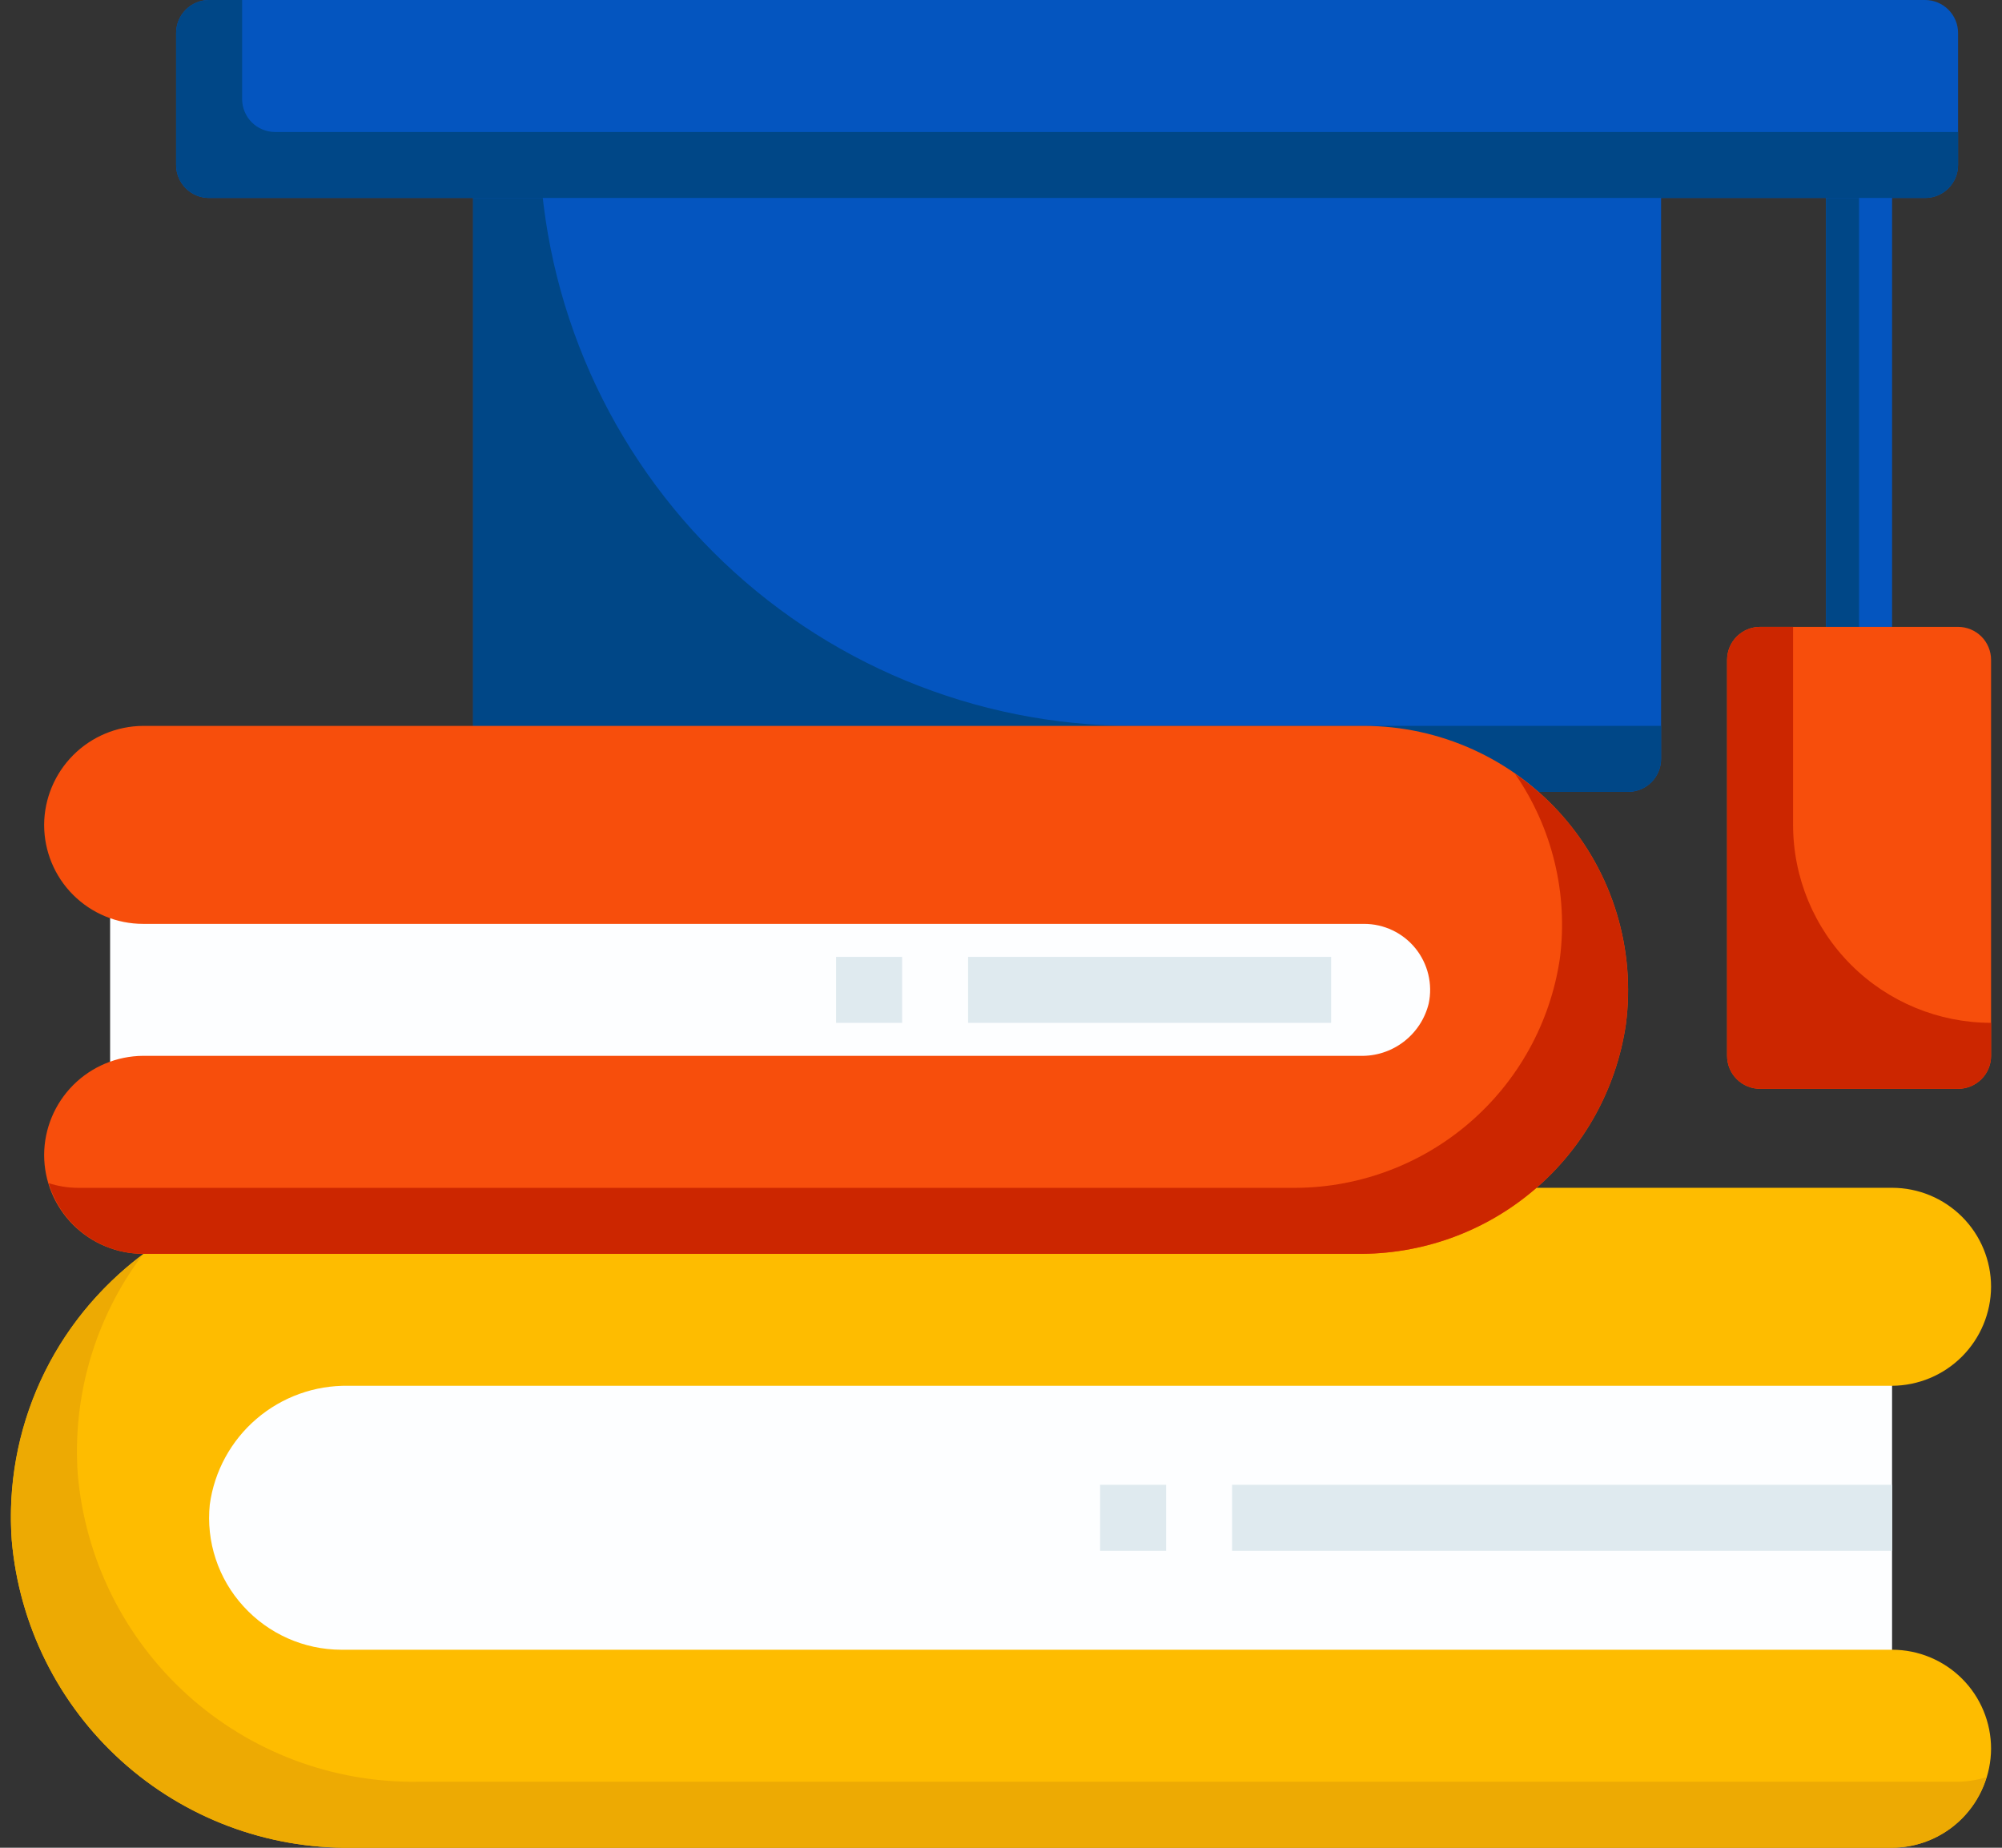 <svg width="65" height="60" viewBox="0 0 65 60" fill="none" xmlns="http://www.w3.org/2000/svg">
<rect x="0" y="0" width="65" height="60" fill="#333333" stroke="none"/>
<path d="M59.288 5.357H61.431V20.357H59.288V5.357Z" fill="#0455BF"/>
<path d="M59.288 5.357H60.359V20.357H59.288V5.357Z" fill="#004787"/>
<path d="M63.574 35.356H57.146C56.861 35.356 56.589 35.243 56.388 35.042C56.187 34.842 56.074 34.569 56.074 34.285V21.428C56.074 21.144 56.187 20.871 56.388 20.67C56.589 20.469 56.861 20.356 57.146 20.356H63.574C63.858 20.356 64.131 20.469 64.332 20.67C64.533 20.871 64.645 21.144 64.645 21.428V34.285C64.645 34.569 64.533 34.842 64.332 35.042C64.131 35.243 63.858 35.356 63.574 35.356Z" fill="#F74E0C"/>
<path d="M64.645 33.213C62.941 33.213 61.306 32.536 60.1 31.331C58.894 30.125 58.217 28.49 58.217 26.785V20.356H57.146C56.861 20.356 56.589 20.469 56.388 20.67C56.187 20.871 56.074 21.144 56.074 21.428V34.285C56.074 34.569 56.187 34.842 56.388 35.042C56.589 35.243 56.861 35.356 57.146 35.356H63.574C63.858 35.356 64.131 35.243 64.332 35.042C64.533 34.842 64.645 34.569 64.645 34.285V33.213Z" fill="#CC2600"/>
<path d="M52.86 25.713H16.432C16.148 25.713 15.875 25.601 15.674 25.4C15.473 25.199 15.36 24.926 15.36 24.642V5.357C15.36 5.072 15.473 4.8 15.674 4.599C15.875 4.398 16.148 4.285 16.432 4.285H52.86C53.144 4.285 53.416 4.398 53.617 4.599C53.818 4.8 53.931 5.072 53.931 5.357V24.642C53.931 24.926 53.818 25.199 53.617 25.4C53.416 25.601 53.144 25.713 52.86 25.713Z" fill="#0455BF"/>
<path d="M36.789 23.57C31.674 23.57 26.768 21.539 23.152 17.922C19.535 14.305 17.503 9.4 17.503 4.285H16.432C16.148 4.285 15.875 4.398 15.674 4.599C15.473 4.8 15.36 5.072 15.36 5.357V24.642C15.36 24.926 15.473 25.199 15.674 25.4C15.875 25.601 16.148 25.713 16.432 25.713H52.86C53.144 25.713 53.416 25.601 53.617 25.4C53.818 25.199 53.931 24.926 53.931 24.642V23.57H36.789Z" fill="#004787"/>
<path d="M62.502 6.428H6.789C6.505 6.428 6.233 6.316 6.032 6.115C5.831 5.914 5.718 5.641 5.718 5.357V1.071C5.718 0.787 5.831 0.515 6.032 0.314C6.233 0.113 6.505 0 6.789 0H62.502C62.787 0 63.059 0.113 63.26 0.314C63.461 0.515 63.574 0.787 63.574 1.071V5.357C63.574 5.641 63.461 5.914 63.26 6.115C63.059 6.316 62.787 6.428 62.502 6.428Z" fill="#0455BF"/>
<path d="M8.932 4.286C8.648 4.286 8.375 4.173 8.174 3.972C7.973 3.771 7.861 3.498 7.861 3.214V0H6.789C6.505 0 6.233 0.113 6.032 0.314C5.831 0.515 5.718 0.787 5.718 1.071V5.357C5.718 5.641 5.831 5.914 6.032 6.115C6.233 6.316 6.505 6.428 6.789 6.428H62.502C62.787 6.428 63.059 6.316 63.26 6.115C63.461 5.914 63.574 5.641 63.574 5.357V4.286H8.932Z" fill="#004787"/>
<path d="M60.36 55.713H11.075C10.177 55.712 9.289 55.523 8.468 55.158C7.647 54.793 6.911 54.261 6.308 53.595C5.705 52.929 5.248 52.144 4.967 51.291C4.685 50.438 4.585 49.536 4.672 48.642C4.878 47.031 5.669 45.552 6.893 44.485C8.118 43.419 9.691 42.839 11.315 42.856H60.36C60.644 42.856 60.917 42.969 61.118 43.17C61.319 43.371 61.431 43.643 61.431 43.928V54.642C61.431 54.926 61.319 55.198 61.118 55.399C60.917 55.6 60.644 55.713 60.36 55.713ZM44.16 36.428H4.647C4.362 36.428 4.09 36.315 3.889 36.114C3.688 35.913 3.575 35.641 3.575 35.356V28.928C3.575 28.644 3.688 28.371 3.889 28.17C4.09 27.969 4.362 27.856 4.647 27.856H44.289C44.923 27.856 45.55 27.997 46.123 28.268C46.697 28.54 47.203 28.935 47.605 29.426C48.007 29.917 48.296 30.491 48.449 31.107C48.602 31.722 48.617 32.364 48.492 32.986C48.282 33.974 47.734 34.857 46.944 35.485C46.154 36.113 45.169 36.446 44.16 36.428Z" fill="#FDFEFF"/>
<path d="M61.431 59.998H11.418C8.658 60.036 5.987 59.028 3.94 57.177C1.893 55.327 0.622 52.77 0.382 50.02C0.278 48.553 0.479 47.08 0.974 45.694C1.468 44.308 2.244 43.04 3.254 41.97C4.256 40.9 5.468 40.046 6.813 39.462C8.158 38.877 9.608 38.574 11.075 38.57H61.431C62.284 38.57 63.101 38.909 63.704 39.512C64.307 40.114 64.645 40.932 64.645 41.785C64.641 42.636 64.3 43.45 63.699 44.052C63.097 44.654 62.282 44.994 61.431 44.999H11.311C10.219 44.98 9.157 45.362 8.328 46.073C7.499 46.783 6.959 47.774 6.811 48.856C6.75 49.452 6.815 50.055 7.004 50.624C7.192 51.194 7.499 51.717 7.903 52.159C8.305 52.602 8.795 52.956 9.341 53.199C9.887 53.442 10.477 53.568 11.075 53.57H61.431C62.284 53.57 63.101 53.909 63.704 54.511C64.307 55.114 64.645 55.932 64.645 56.784C64.641 57.635 64.3 58.45 63.699 59.052C63.097 59.654 62.282 59.994 61.431 59.998Z" fill="#FEBC00"/>
<path d="M63.574 57.856H13.56C10.801 57.893 8.13 56.886 6.083 55.035C4.036 53.184 2.765 50.627 2.525 47.878C2.344 45.327 3.09 42.797 4.625 40.752C3.194 41.814 2.055 43.221 1.313 44.841C0.571 46.462 0.251 48.243 0.382 50.021C0.622 52.77 1.893 55.327 3.94 57.178C5.987 59.028 8.658 60.036 11.418 59.999H61.431C62.121 59.998 62.791 59.774 63.343 59.361C63.896 58.948 64.3 58.368 64.495 57.707C64.197 57.801 63.887 57.851 63.574 57.856Z" fill="#EDAA03"/>
<path d="M44.032 40.714H4.647C3.794 40.714 2.977 40.375 2.374 39.772C1.771 39.17 1.433 38.352 1.433 37.5C1.437 36.649 1.778 35.834 2.379 35.232C2.981 34.63 3.796 34.29 4.647 34.285H44.16C44.67 34.299 45.169 34.138 45.574 33.828C45.979 33.519 46.266 33.08 46.387 32.585C46.453 32.273 46.448 31.95 46.373 31.64C46.298 31.33 46.155 31.04 45.954 30.792C45.753 30.545 45.499 30.345 45.211 30.208C44.923 30.071 44.608 30 44.289 30H4.647C3.794 30 2.977 29.661 2.374 29.058C1.771 28.456 1.433 27.638 1.433 26.785C1.437 25.934 1.778 25.12 2.379 24.518C2.981 23.916 3.796 23.576 4.647 23.571H44.289C45.509 23.572 46.715 23.834 47.826 24.338C48.937 24.842 49.927 25.577 50.732 26.494C51.536 27.411 52.136 28.489 52.49 29.657C52.845 30.824 52.947 32.054 52.788 33.263C52.481 35.356 51.423 37.265 49.812 38.636C48.201 40.007 46.147 40.745 44.032 40.714Z" fill="#F74E0C"/>
<path d="M50.727 26.489C50.27 25.974 49.754 25.516 49.188 25.125C50.399 26.876 50.918 29.014 50.645 31.125C50.336 33.217 49.278 35.125 47.667 36.495C46.056 37.865 44.003 38.603 41.888 38.571H2.503C2.191 38.567 1.881 38.516 1.583 38.42C1.779 39.081 2.183 39.661 2.735 40.074C3.287 40.487 3.957 40.712 4.646 40.714H44.031C46.146 40.745 48.2 40.007 49.811 38.636C51.422 37.266 52.48 35.356 52.788 33.263C52.945 32.053 52.843 30.822 52.487 29.654C52.132 28.486 51.531 27.407 50.727 26.489Z" fill="#CC2600"/>
<path d="M31.432 31.071H43.218V33.214H31.432V31.071ZM40.003 48.214H61.432V50.357H40.003V48.214ZM35.718 48.214H37.861V50.357H35.718V48.214ZM27.146 31.071H29.289V33.214H27.146V31.071Z" fill="#DFEAEF"/>
</svg>
